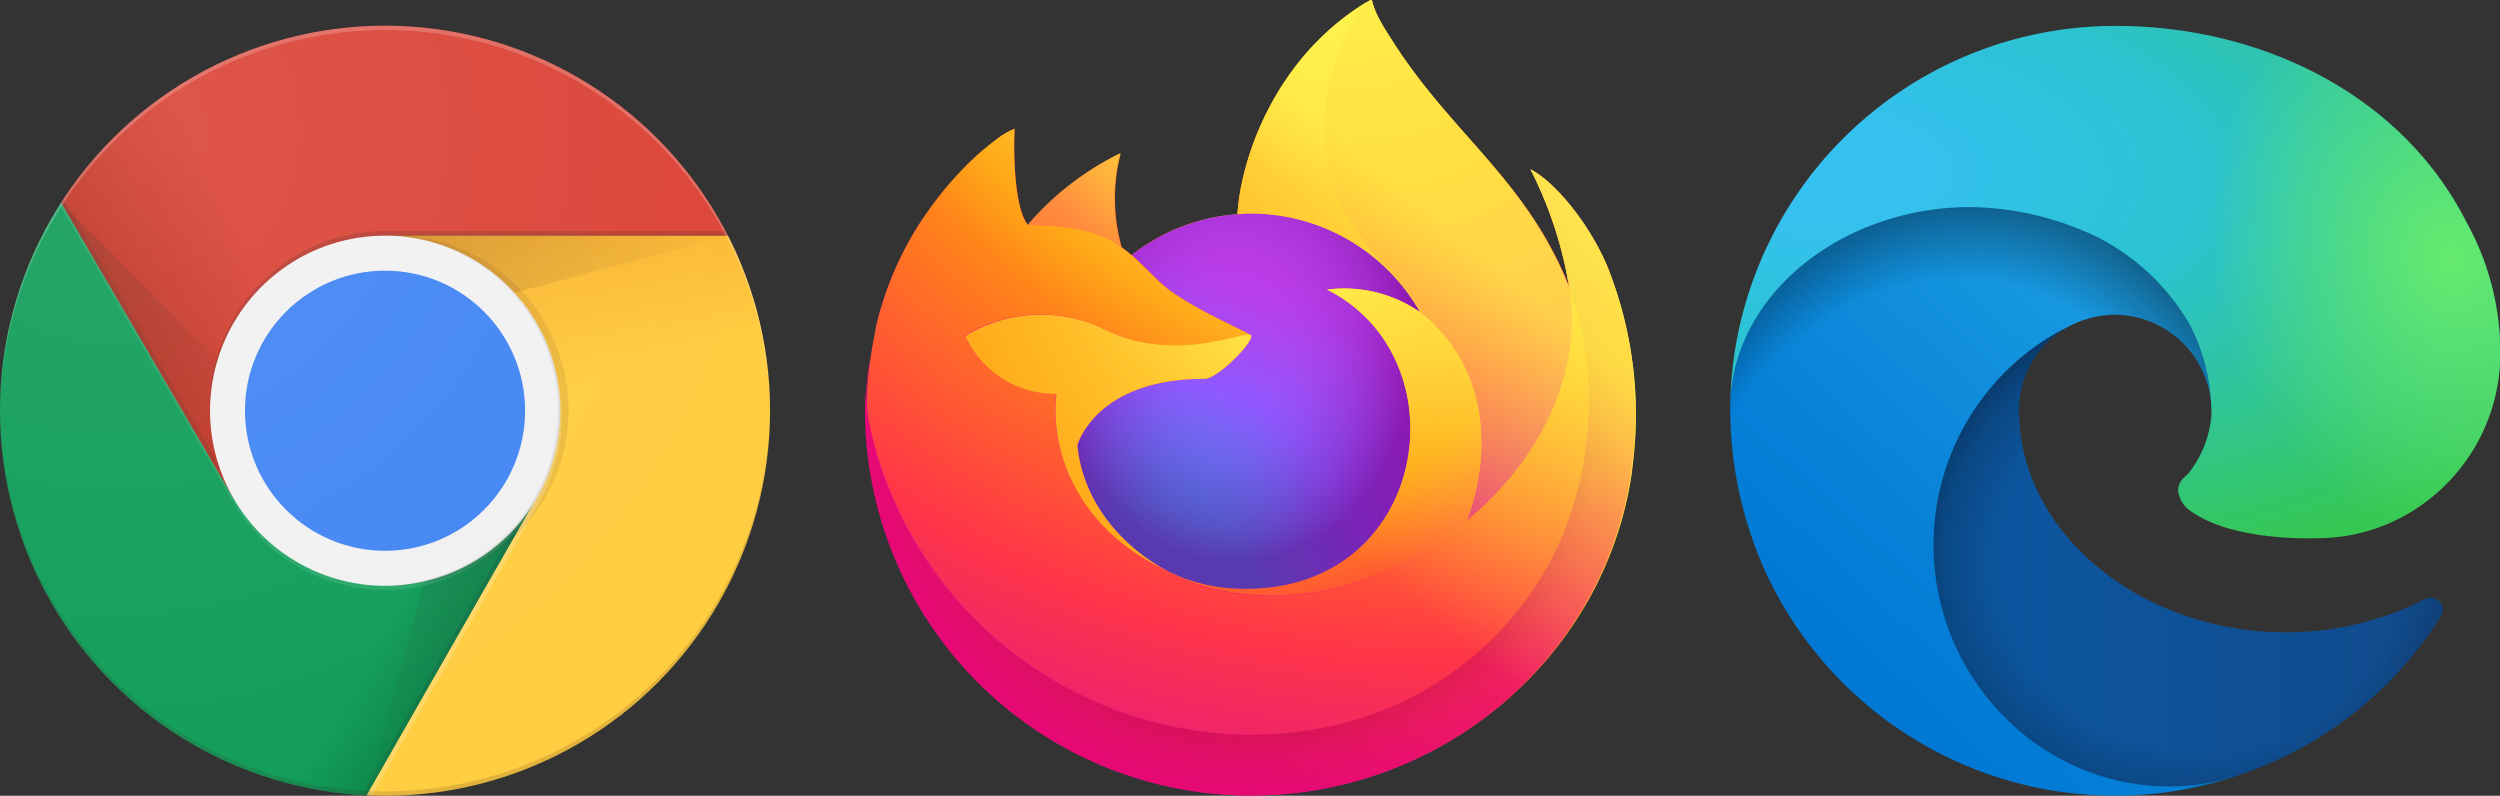 <?xml version="1.0" encoding="UTF-8"?>
<svg xmlns="http://www.w3.org/2000/svg" xmlns:xlink="http://www.w3.org/1999/xlink" data-name="Layer 1" viewBox="0 0 259.72 82.67">
  <rect x="0" y="0" width="259.72" height="82.67" fill="#333333" stroke="none"/>
  <defs>
    <radialGradient id="c" cx="233.45" cy="4.82" r="29.81" gradientTransform="matrix(1 0 0 .95 -4.6 53.85)" gradientUnits="userSpaceOnUse">
      <stop offset=".7" stop-opacity="0"></stop>
      <stop offset=".9" stop-opacity=".5"></stop>
      <stop offset="1"></stop>
    </radialGradient>
    <radialGradient id="e" cx="-186.6" cy="272.15" r="44.75" gradientTransform="matrix(.15 -.99 .8 .12 12.05 -152.53)" gradientUnits="userSpaceOnUse">
      <stop offset=".8" stop-opacity="0"></stop>
      <stop offset=".9" stop-opacity=".5"></stop>
      <stop offset="1"></stop>
    </radialGradient>
    <radialGradient id="f" cx="77.57" cy="-444.06" r="63.24" gradientTransform="matrix(-.04 1 -2.13 -.08 -754.93 -95.62)" gradientUnits="userSpaceOnUse">
      <stop offset="0" stop-color="#35c1f1"></stop>
      <stop offset=".1" stop-color="#34c1ed"></stop>
      <stop offset=".2" stop-color="#2fc2df"></stop>
      <stop offset=".3" stop-color="#2bc3d2"></stop>
      <stop offset=".7" stop-color="#36c752"></stop>
    </radialGradient>
    <radialGradient id="g" cx="332.02" cy="-400.85" r="30.4" gradientTransform="matrix(.28 .96 -.78 .23 -150.9 -199.69)" gradientUnits="userSpaceOnUse">
      <stop offset="0" stop-color="#66eb6e"></stop>
      <stop offset="1" stop-color="#66eb6e" stop-opacity="0"></stop>
    </radialGradient>
    <radialGradient id="a" cx="621.26" cy="170.54" r="38.22" gradientTransform="matrix(1 0 0 -1 -583 195)" gradientUnits="userSpaceOnUse">
      <stop offset="0" stop-color="#3e2723" stop-opacity=".2"></stop>
      <stop offset="1" stop-color="#3e2723" stop-opacity="0"></stop>
    </radialGradient>
    <radialGradient id="o" cx="589.31" cy="173.92" r="35.47" xlink:href="#a"></radialGradient>
    <radialGradient id="p" cx="622.93" cy="152.27" r="39.94" gradientTransform="matrix(1 0 0 -1 -583 195)" gradientUnits="userSpaceOnUse">
      <stop offset="0" stop-color="#263238" stop-opacity=".2"></stop>
      <stop offset="1" stop-color="#263238" stop-opacity="0"></stop>
    </radialGradient>
    <radialGradient id="q" cx="18.95" cy="181.42" r="80.34" gradientTransform="matrix(1 0 0 -1 -7 195)" gradientUnits="userSpaceOnUse">
      <stop offset="0" stop-color="#fff" stop-opacity=".1"></stop>
      <stop offset="1" stop-color="#fff" stop-opacity="0"></stop>
    </radialGradient>
    <radialGradient id="s" cx="1.15" cy="201.36" r=".21" gradientTransform="matrix(384 0 0 -390.47 -281.56 78640.97)" gradientUnits="userSpaceOnUse">
      <stop offset=".13" stop-color="#ffbd4f"></stop>
      <stop offset=".28" stop-color="#ff980e"></stop>
      <stop offset=".47" stop-color="#ff3750"></stop>
      <stop offset=".78" stop-color="#eb0878"></stop>
      <stop offset=".86" stop-color="#e50080"></stop>
    </radialGradient>
    <radialGradient id="t" cx="1.18" cy="201.16" r=".21" gradientTransform="matrix(393.6 0 0 -390.47 -334.27 78590.6)" gradientUnits="userSpaceOnUse">
      <stop offset=".3" stop-color="#960e18"></stop>
      <stop offset=".35" stop-color="#b11927" stop-opacity=".74"></stop>
      <stop offset=".43" stop-color="#db293d" stop-opacity=".34"></stop>
      <stop offset=".5" stop-color="#f5334b" stop-opacity=".09"></stop>
      <stop offset=".53" stop-color="#ff3750" stop-opacity="0"></stop>
    </radialGradient>
    <radialGradient id="u" cx=".03" cy="201.03" r=".23" gradientTransform="matrix(115.24 0 0 -195.64 133.94 39325.1)" gradientUnits="userSpaceOnUse">
      <stop offset=".13" stop-color="#fff44f"></stop>
      <stop offset=".53" stop-color="#ff980e"></stop>
    </radialGradient>
    <radialGradient id="v" cx=".86" cy="201.29" r=".17" gradientTransform="matrix(213.48 0 0 -233.98 -64.04 47164.07)" gradientUnits="userSpaceOnUse">
      <stop offset=".35" stop-color="#3a8ee6"></stop>
      <stop offset=".67" stop-color="#9059ff"></stop>
      <stop offset="1" stop-color="#c139e6"></stop>
    </radialGradient>
    <radialGradient id="w" cx=".89" cy="201.42" r=".1" gradientTransform="matrix(192.13 0 0 -233.98 -42.69 47164.07)" gradientUnits="userSpaceOnUse">
      <stop offset=".21" stop-color="#9059ff" stop-opacity="0"></stop>
      <stop offset=".97" stop-color="#6e008b" stop-opacity=".6"></stop>
    </radialGradient>
    <radialGradient id="x" cx="1.15" cy="202.54" r=".48" gradientTransform="matrix(58.52 0 0 -58.73 59.76 11901.73)" gradientUnits="userSpaceOnUse">
      <stop offset=".1" stop-color="#ffe226"></stop>
      <stop offset=".79" stop-color="#ff7139"></stop>
    </radialGradient>
    <radialGradient id="y" cx="1.3" cy="201.25" r=".3" gradientTransform="matrix(450.15 0 0 -377.88 -432.1 76034.96)" gradientUnits="userSpaceOnUse">
      <stop offset=".11" stop-color="#fff44f"></stop>
      <stop offset=".46" stop-color="#ff980e"></stop>
      <stop offset=".72" stop-color="#ff3647"></stop>
      <stop offset=".9" stop-color="#e31587"></stop>
    </radialGradient>
    <radialGradient id="z" cx="1.36" cy="199.95" r=".58" gradientTransform="matrix(16.08 151.87 153.03 -15.96 -30479.3 2974.55)" gradientUnits="userSpaceOnUse">
      <stop offset="0" stop-color="#fff44f"></stop>
      <stop offset=".3" stop-color="#ff980e"></stop>
      <stop offset=".57" stop-color="#ff3647"></stop>
      <stop offset=".74" stop-color="#e31587"></stop>
    </radialGradient>
    <radialGradient id="A" cx=".6" cy="201.86" r=".4" gradientTransform="matrix(195.14 0 0 -191.71 10.91 38715.08)" gradientUnits="userSpaceOnUse">
      <stop offset=".14" stop-color="#fff44f"></stop>
      <stop offset=".48" stop-color="#ff980e"></stop>
      <stop offset=".66" stop-color="#ff3647"></stop>
      <stop offset=".9" stop-color="#e31587"></stop>
    </radialGradient>
    <radialGradient id="B" cx="1.38" cy="202.1" r=".52" gradientTransform="matrix(178.59 0 0 -159.77 -99.41 32311.74)" gradientUnits="userSpaceOnUse">
      <stop offset=".09" stop-color="#fff44f"></stop>
      <stop offset=".63" stop-color="#ff980e"></stop>
    </radialGradient>
    <linearGradient id="b" x1="202.67" y1="-3.01" x2="258.38" y2="-3.01" gradientTransform="translate(-4.6 61)" gradientUnits="userSpaceOnUse">
      <stop offset="0" stop-color="#0c59a4"></stop>
      <stop offset="1" stop-color="#114a8b"></stop>
    </linearGradient>
    <linearGradient id="d" x1="232.06" y1="-27.16" x2="197.27" y2="10.76" gradientTransform="translate(-4.6 61)" gradientUnits="userSpaceOnUse">
      <stop offset="0" stop-color="#1b9de2"></stop>
      <stop offset=".2" stop-color="#1595df"></stop>
      <stop offset=".7" stop-color="#0680d7"></stop>
      <stop offset="1" stop-color="#0078d4"></stop>
    </linearGradient>
    <linearGradient id="i" x1="16.7" y1="161.87" x2="40.56" y2="175.81" gradientTransform="matrix(1 0 0 -1 -7 195)" gradientUnits="userSpaceOnUse">
      <stop offset="0" stop-color="#a52714" stop-opacity=".6"></stop>
      <stop offset=".66" stop-color="#a52714" stop-opacity="0"></stop>
    </linearGradient>
    <linearGradient id="j" x1="53.76" y1="121.2" x2="27.24" y2="136.73" gradientTransform="matrix(1 0 0 -1 -7 195)" gradientUnits="userSpaceOnUse">
      <stop offset="0" stop-color="#055524" stop-opacity=".4"></stop>
      <stop offset=".33" stop-color="#055524" stop-opacity="0"></stop>
    </linearGradient>
    <linearGradient id="l" x1="58.75" y1="173.33" x2="65.43" y2="144.09" gradientTransform="matrix(1 0 0 -1 -7 195)" gradientUnits="userSpaceOnUse">
      <stop offset="0" stop-color="#ea6100" stop-opacity=".3"></stop>
      <stop offset=".66" stop-color="#ea6100" stop-opacity="0"></stop>
    </linearGradient>
    <linearGradient id="r" x1="1.3" y1="200.98" x2="1.17" y2="200.85" gradientTransform="matrix(480 0 0 -496 -463.01 99696.74)" gradientUnits="userSpaceOnUse">
      <stop offset=".05" stop-color="#fff44f"></stop>
      <stop offset=".37" stop-color="#ff980e"></stop>
      <stop offset=".53" stop-color="#ff3647"></stop>
      <stop offset=".7" stop-color="#e31587"></stop>
    </linearGradient>
    <linearGradient id="C" x1="1.29" y1="200.98" x2="1.19" y2="200.86" gradientTransform="matrix(480 0 0 -496 -463 99696.74)" gradientUnits="userSpaceOnUse">
      <stop offset=".17" stop-color="#fff44f" stop-opacity=".8"></stop>
      <stop offset=".6" stop-color="#fff44f" stop-opacity="0"></stop>
    </linearGradient>
    <clipPath id="h">
      <circle cx="40" cy="42.67" r="40" fill="none"></circle>
    </clipPath>
    <clipPath id="k">
      <path fill="none" d="M0 82.67h38.08l17.67-17.68V51.76h-31.5L0 10.16v72.51z"></path>
    </clipPath>
    <clipPath id="m">
      <path fill="none" d="m40 24.48 15.75 27.28-17.67 30.91H80V24.48H40z"></path>
    </clipPath>
    <clipPath id="n">
      <path fill="none" d="M6.35 2.67V21l17.9 30.76L40 24.48h40V2.67H6.35z"></path>
    </clipPath>
  </defs>
  <path d="M251.94 62.22a27.11 27.11 0 0 1-3.31 1.47 31.83 31.83 0 0 1-11.22 2c-14.78 0-27.73-10.15-27.66-23.22a9.81 9.81 0 0 1 5.13-8.53c-13.38.57-16.81 14.5-16.81 22.66 0 23.12 21.28 25.44 25.87 25.44a32.86 32.86 0 0 0 8.44-1.44l.4-.13A39.54 39.54 0 0 0 253.6 64a1.25 1.25 0 0 0-1.66-1.75Z" fill="url(#b)"></path>
  <path d="M251.94 62.22a27.11 27.11 0 0 1-3.31 1.47 31.83 31.83 0 0 1-11.22 2c-14.78 0-27.73-10.15-27.66-23.22a9.81 9.81 0 0 1 5.13-8.53c-13.38.57-16.81 14.5-16.81 22.66 0 23.12 21.28 25.44 25.87 25.44a32.86 32.86 0 0 0 8.44-1.44l.4-.13A39.54 39.54 0 0 0 253.6 64a1.25 1.25 0 0 0-1.66-1.75Z" opacity=".35" fill="url(#c)" style="isolation:isolate"></path>
  <path d="M212.75 78.1a25.39 25.39 0 0 1-1.6-41.9 23.15 23.15 0 0 1 3.73-2.26 10.55 10.55 0 0 1 4.87-1.25 10.16 10.16 0 0 1 8 4.06 10 10 0 0 1 2 5.85c0-.06 7.66-24.88-25-24.88-13.72 0-24.94 13-25 24.44a41.08 41.08 0 0 0 3.78 17.5 40 40 0 0 0 48.88 20.94 23.61 23.61 0 0 1-19.63-2.5Z" fill="url(#d)"></path>
  <path d="M212.75 78.1a25.39 25.39 0 0 1-1.6-41.9 23.15 23.15 0 0 1 3.73-2.26 10.55 10.55 0 0 1 4.87-1.25 10.16 10.16 0 0 1 8 4.06 10 10 0 0 1 2 5.85c0-.06 7.66-24.88-25-24.88-13.72 0-24.94 13-25 24.44a41.08 41.08 0 0 0 3.78 17.5 40 40 0 0 0 48.88 20.94 23.61 23.61 0 0 1-19.63-2.5Z" opacity=".41" fill="url(#e)" style="isolation:isolate"></path>
  <path d="M227.35 49.19c-.28.31-1.07.78-1.07 1.75a2.94 2.94 0 0 0 1.5 2.28c4.5 3.1 12.94 2.69 13 2.69a18.67 18.67 0 0 0 9.47-2.59 19.3 19.3 0 0 0 9.5-16.53 28 28 0 0 0-3.53-13.72c-6.58-13-20.94-20.38-36.47-20.38a40 40 0 0 0-40 39.44c.16-11.41 11.5-20.62 25-20.62a31.25 31.25 0 0 1 13.13 3.12 23.16 23.16 0 0 1 9.65 9.16 20.32 20.32 0 0 1 2.22 9.21 11.18 11.18 0 0 1-2.43 6.22Z" fill="url(#f)"></path>
  <path d="M227.35 49.19c-.28.31-1.07.78-1.07 1.75a2.94 2.94 0 0 0 1.5 2.28c4.5 3.1 12.94 2.69 13 2.69a18.67 18.67 0 0 0 9.47-2.59 19.3 19.3 0 0 0 9.5-16.53 28 28 0 0 0-3.53-13.72c-6.58-13-20.94-20.38-36.47-20.38a40 40 0 0 0-40 39.44c.16-11.41 11.5-20.62 25-20.62a31.25 31.25 0 0 1 13.13 3.12 23.16 23.16 0 0 1 9.65 9.16 20.32 20.32 0 0 1 2.22 9.21 11.18 11.18 0 0 1-2.43 6.22Z" fill="url(#g)"></path>
  <g clip-path="url(#h)">
    <path d="M6.35 2.67v49.09h17.9L40 24.48h40V2.67Z" fill="#db4437"></path>
    <path d="M6.35 2.67v49.09h17.9L40 24.48h40V2.67Z" fill="url(#i)"></path>
  </g>
  <g clip-path="url(#h)">
    <path d="m24.69 51.6-18.11-31-.26.4 18 30.82Z" fill="#3e2723" fill-opacity=".15"></path>
  </g>
  <g clip-path="url(#h)">
    <path d="M0 82.67h38.08L55.75 65V51.76h-31.5L0 10.16Z" fill="#0f9d58"></path>
    <path d="M0 82.67h38.08L55.75 65V51.76h-31.5L0 10.16Z" fill="url(#j)"></path>
  </g>
  <g clip-path="url(#h)">
    <path d="m55.38 52.36-.38-.22-17.45 30.53h.53L55.4 52.38Z" fill="#263238" fill-opacity=".15"></path>
  </g>
  <g clip-path="url(#h)">
    <g clip-path="url(#k)">
      <path d="m40 24.48 15.75 27.28-17.67 30.91H80V24.48Z" fill="#ffcd40"></path>
      <path d="m40 24.48 15.75 27.28-17.67 30.91H80V24.48Z" fill="url(#l)"></path>
    </g>
  </g>
  <g clip-path="url(#h)">
    <path d="m40 24.48 15.75 27.28-17.67 30.91H80V24.48Z" fill="#ffcd40"></path>
    <path d="m40 24.48 15.75 27.28-17.67 30.91H80V24.48Z" fill="url(#l)"></path>
  </g>
  <g clip-path="url(#h)">
    <g clip-path="url(#m)">
      <path d="M6.35 2.67v49.09h17.9L40 24.48h40V2.67Z" fill="#db4437"></path>
      <path d="M6.35 2.67v49.09h17.9L40 24.48h40V2.67Z" fill="url(#i)"></path>
    </g>
  </g>
  <g clip-path="url(#h)">
    <path d="M40 24.48V34l35.64-9.53Z" fill="url(#a)"></path>
  </g>
  <g clip-path="url(#h)">
    <g clip-path="url(#n)">
      <path d="M0 82.67h38.08L55.75 65V51.76h-31.5L0 10.16Z" fill="#0f9d58"></path>
      <path d="M0 82.67h38.08L55.75 65V51.76h-31.5L0 10.16Z" fill="url(#j)"></path>
    </g>
  </g>
  <g clip-path="url(#h)">
    <path d="m6.35 21.05 26 26-8.12 4.69Z" fill="url(#o)"></path>
  </g>
  <g clip-path="url(#h)">
    <path d="m38.1 82.62 9.53-35.55 8.12 4.69Z" fill="url(#p)"></path>
  </g>
  <g clip-path="url(#h)">
    <path d="M40 24.48a18.19 18.19 0 1 1-18.18 18.19A18.19 18.19 0 0 1 40 24.48Z" fill="#f1f1f1"></path>
    <circle cx="40" cy="42.67" r="14.55" fill="#4285f4"></circle>
  </g>
  <g clip-path="url(#h)">
    <path d="M40 24a18.18 18.18 0 0 0-18.18 18.21v.46A18.19 18.19 0 0 1 40 24.48h40V24Z" fill="#3e2723" fill-opacity=".2"></path>
    <path d="M55.73 51.76a18.16 18.16 0 0 1-31.46 0L0 10.16v.45l24.25 41.6a18.16 18.16 0 0 0 31.46 0v-.45Z" fill="#fff" fill-opacity=".1"></path>
    <path d="M40.45 24.48h-.22a18.17 18.17 0 0 1 0 36.33h.22a18.19 18.19 0 1 0 0-36.37Z" fill="#3e2723" opacity=".1" style="isolation:isolate"></path>
    <path d="M55.91 52.36a18.13 18.13 0 0 0 1.59-14.57 18.31 18.31 0 0 1 .68 4.88 18 18 0 0 1-2.44 9.07L38.08 82.67h.52l17.32-30.29Z" fill="#fff" fill-opacity=".2"></path>
  </g>
  <g clip-path="url(#h)">
    <path d="M40 3.12a40 40 0 0 1 40 39.77v-.22a40 40 0 0 0-80 0v.22A40 40 0 0 1 40 3.12Z" fill="#fff" fill-opacity=".2"></path>
    <path d="M40 82.21a40 40 0 0 0 40-39.77v.23a40 40 0 0 1-80 0v-.23a40 40 0 0 0 40 39.77Z" fill="#3e2723" fill-opacity=".15"></path>
  </g>
  <circle cx="40" cy="42.67" r="40" fill="url(#q)"></circle>
  <path data-name="shape-base" d="M167 27.73c-1.74-4.19-5.27-8.71-8-10.14a41.5 41.5 0 0 1 4 12.15v.07C158.48 18.52 150.8 14 144.53 4.06c-.32-.5-.64-1-.95-1.53-.15-.27-.3-.55-.44-.83a8.25 8.25 0 0 1-.6-1.59.09.09 0 0 0-.09-.1h-.07c-10.1 5.89-13.51 16.79-13.82 22.25a20 20 0 0 0-11 4.24c-.33-.27-.67-.54-1-.78a18.48 18.48 0 0 1-.12-9.79 29.91 29.91 0 0 0-9.64 7.45c-1.58-2-1.47-8.64-1.38-10a7.75 7.75 0 0 0-1.34.71 28.45 28.45 0 0 0-3.91 3.35 36.34 36.34 0 0 0-3.74 4.49A33.94 33.94 0 0 0 91 34v.27c-.08.35-.35 2.12-.4 2.5v.09a32.11 32.11 0 0 0-.65 5.52 1.48 1.48 0 0 0 0 .21 40.05 40.05 0 0 0 40.06 40.05c19.81 0 36.61-14.33 39.48-33.28.07-.51.12-1 .18-1.54A41.21 41.21 0 0 0 167 27.73Zm-46.19 31.34.56.28ZM163 29.82Z" fill="url(#r)"></path>
  <path data-name="body-outer-ring" d="M167 27.73c-1.74-4.19-5.27-8.71-8-10.14a41.5 41.5 0 0 1 4 12.15v.08a36.29 36.29 0 0 1-1.24 27c-4.59 9.85-15.71 19.95-33.1 19.46-18.79-.53-35.12-14.52-38.44-32.74-.52-2.89 0-4.34.29-6.68a29.11 29.11 0 0 0-.65 5.52v.21a40.05 40.05 0 0 0 40.06 40.05c19.81 0 36.61-14.33 39.48-33.28.07-.51.12-1 .18-1.54A41.21 41.21 0 0 0 167 27.73Z" fill="url(#s)"></path>
  <path data-name="body-outer-ring-shadow" d="M167 27.73c-1.74-4.19-5.27-8.71-8-10.14a41.5 41.5 0 0 1 4 12.15v.08a36.29 36.29 0 0 1-1.24 27c-4.59 9.85-15.71 19.95-33.1 19.46-18.79-.53-35.12-14.52-38.44-32.74-.52-2.89 0-4.34.29-6.68a29.11 29.11 0 0 0-.65 5.52v.21a40.05 40.05 0 0 0 40.06 40.05c19.81 0 36.61-14.33 39.48-33.28.07-.51.12-1 .18-1.54A41.21 41.21 0 0 0 167 27.73Z" fill="url(#t)"></path>
  <path data-name="tail-tip" d="m147.52 32.43.24.19a22.2 22.2 0 0 0-3.71-4.86C131.54 15.37 140.78.77 142.33 0c-10.05 5.9-13.46 16.8-13.77 22.26.46 0 .93-.07 1.41-.07a20.23 20.23 0 0 1 17.55 10.24Z" fill="url(#u)"></path>
  <path data-name="globe-base" d="M130 34.92c-.07 1-3.59 4.43-4.82 4.43-11.39 0-13.24 6.89-13.24 6.89.51 5.8 4.55 10.58 9.44 13.11l.67.32c.39.17.78.34 1.18.48a17.51 17.51 0 0 0 5.21 1c20 .87 23.83-23.87 9.43-31.07a13.86 13.86 0 0 1 9.66 2.34A20.23 20.23 0 0 0 130 22.19c-.48 0-.95 0-1.41.07a20 20 0 0 0-11 4.24c.61.52 1.3 1.21 2.76 2.64 2.65 2.68 9.65 5.45 9.65 5.78Z" fill="url(#v)"></path>
  <path data-name="globe-shadow" d="M130 34.92c-.07 1-3.59 4.43-4.82 4.43-11.39 0-13.24 6.89-13.24 6.89.51 5.8 4.55 10.58 9.44 13.11l.67.32c.39.17.78.34 1.18.48a17.51 17.51 0 0 0 5.21 1c20 .87 23.83-23.87 9.43-31.07a13.86 13.86 0 0 1 9.66 2.34A20.23 20.23 0 0 0 130 22.19c-.48 0-.95 0-1.41.07a20 20 0 0 0-11 4.24c.61.52 1.3 1.21 2.76 2.64 2.65 2.68 9.65 5.45 9.65 5.78Z" fill="url(#w)"></path>
  <path data-name="ear" d="m115.67 25.17.83.55a18.48 18.48 0 0 1-.12-9.79 29.91 29.91 0 0 0-9.64 7.45c.19 0 6-.1 8.93 1.79Z" fill="url(#x)"></path>
  <path data-name="body" d="M90.23 43.57a40.79 40.79 0 0 0 38.44 32.74c17.39.49 28.51-9.61 33.1-19.46a36.29 36.29 0 0 0 1.24-27v-.08a.32.32 0 0 0 0 .07c1.27 9.3-3.3 18.26-10.68 24.34v.05c-14.37 11.71-28.13 7.06-30.91 5.16l-.59-.29C112.49 55 109 47.43 109.71 40.89a10.3 10.3 0 0 1-9.49-6 15.12 15.12 0 0 1 14.78-.56 19.94 19.94 0 0 0 15 .59c0-.33-7-3.1-9.7-5.78-1.46-1.43-2.15-2.12-2.76-2.64a11.14 11.14 0 0 0-1-.78l-.83-.55c-2.93-1.89-8.74-1.79-8.93-1.79-1.58-2-1.47-8.64-1.38-10a7.75 7.75 0 0 0-1.34.71 28.45 28.45 0 0 0-3.91 3.35 36.34 36.34 0 0 0-3.74 4.49A33.94 33.94 0 0 0 91 34c0 .12-1.39 6.33-.77 9.57Z" fill="url(#y)"></path>
  <path data-name="tail-flame" d="M144.05 27.76a22.2 22.2 0 0 1 3.71 4.86c.22.16.43.33.61.49 9.07 8.37 4.32 20.2 4 21 7.38-6.08 12.1-15.06 10.68-24.34C158.48 18.52 150.8 14 144.53 4.06c-.32-.5-.64-1-.95-1.53-.15-.27-.3-.55-.44-.83a8.25 8.25 0 0 1-.6-1.59.09.09 0 0 0-.09-.1h-.07c-1.6.76-10.84 15.36 1.67 27.75Z" fill="url(#z)"></path>
  <path data-name="tail-small" d="M148.37 33.11c-.18-.16-.39-.33-.61-.49l-.24-.19a13.87 13.87 0 0 0-9.66-2.34c14.4 7.2 10.54 31.94-9.43 31.07a17.51 17.51 0 0 1-5.21-1c-.4-.14-.79-.31-1.18-.48l-.67-.32c2.83 1.84 16.54 6.55 30.91-5.16v-.05c.41-.84 5.16-12.67-3.91-21.04Z" fill="url(#A)"></path>
  <path data-name="cheek-tufts" d="M111.93 46.24s1.85-6.89 13.24-6.89c1.23 0 4.75-3.43 4.82-4.43s-7.28 3.06-15-.59a15.12 15.12 0 0 0-14.73.59 10.3 10.3 0 0 0 9.49 6c-.74 6.54 2.72 14.18 11.1 18.18l.56.28c-4.93-2.56-8.97-7.38-9.48-13.14Z" fill="url(#B)"></path>
  <path data-name="overlay-yellow" d="M167 27.73c-1.74-4.19-5.27-8.71-8-10.14a41.5 41.5 0 0 1 4 12.15v.07C158.48 18.52 150.8 14 144.53 4.06c-.32-.5-.64-1-.95-1.53-.15-.27-.3-.55-.44-.83a8.25 8.25 0 0 1-.6-1.59.09.09 0 0 0-.09-.1h-.07c-10.1 5.89-13.51 16.79-13.82 22.25.46 0 .93-.07 1.41-.07a20.23 20.23 0 0 1 17.55 10.24 13.86 13.86 0 0 0-9.66-2.34c14.4 7.2 10.54 31.94-9.43 31.07a17.51 17.51 0 0 1-5.21-1c-.4-.14-.79-.31-1.18-.48l-.67-.32-.59-.29.56.28c-4.89-2.53-8.93-7.31-9.44-13.11 0 0 1.85-6.89 13.24-6.89 1.23 0 4.75-3.43 4.82-4.43 0-.33-7-3.1-9.7-5.78-1.46-1.43-2.15-2.12-2.76-2.64a11.14 11.14 0 0 0-1-.78 18.48 18.48 0 0 1-.12-9.79 29.91 29.91 0 0 0-9.64 7.45c-1.58-2-1.47-8.64-1.38-10a7.75 7.75 0 0 0-1.34.71 28.45 28.45 0 0 0-3.91 3.35 36.34 36.34 0 0 0-3.74 4.49A33.94 33.94 0 0 0 91 34v.27c-.08.35-.42 2.14-.46 2.53a45.51 45.51 0 0 0-.59 5.58 1.48 1.48 0 0 0 0 .21 40.05 40.05 0 0 0 40.06 40.05c19.81 0 36.61-14.33 39.48-33.28.07-.51.12-1 .18-1.54A41.21 41.21 0 0 0 167 27.73Zm-4 2.05Z" fill="url(#C)"></path>
</svg>
